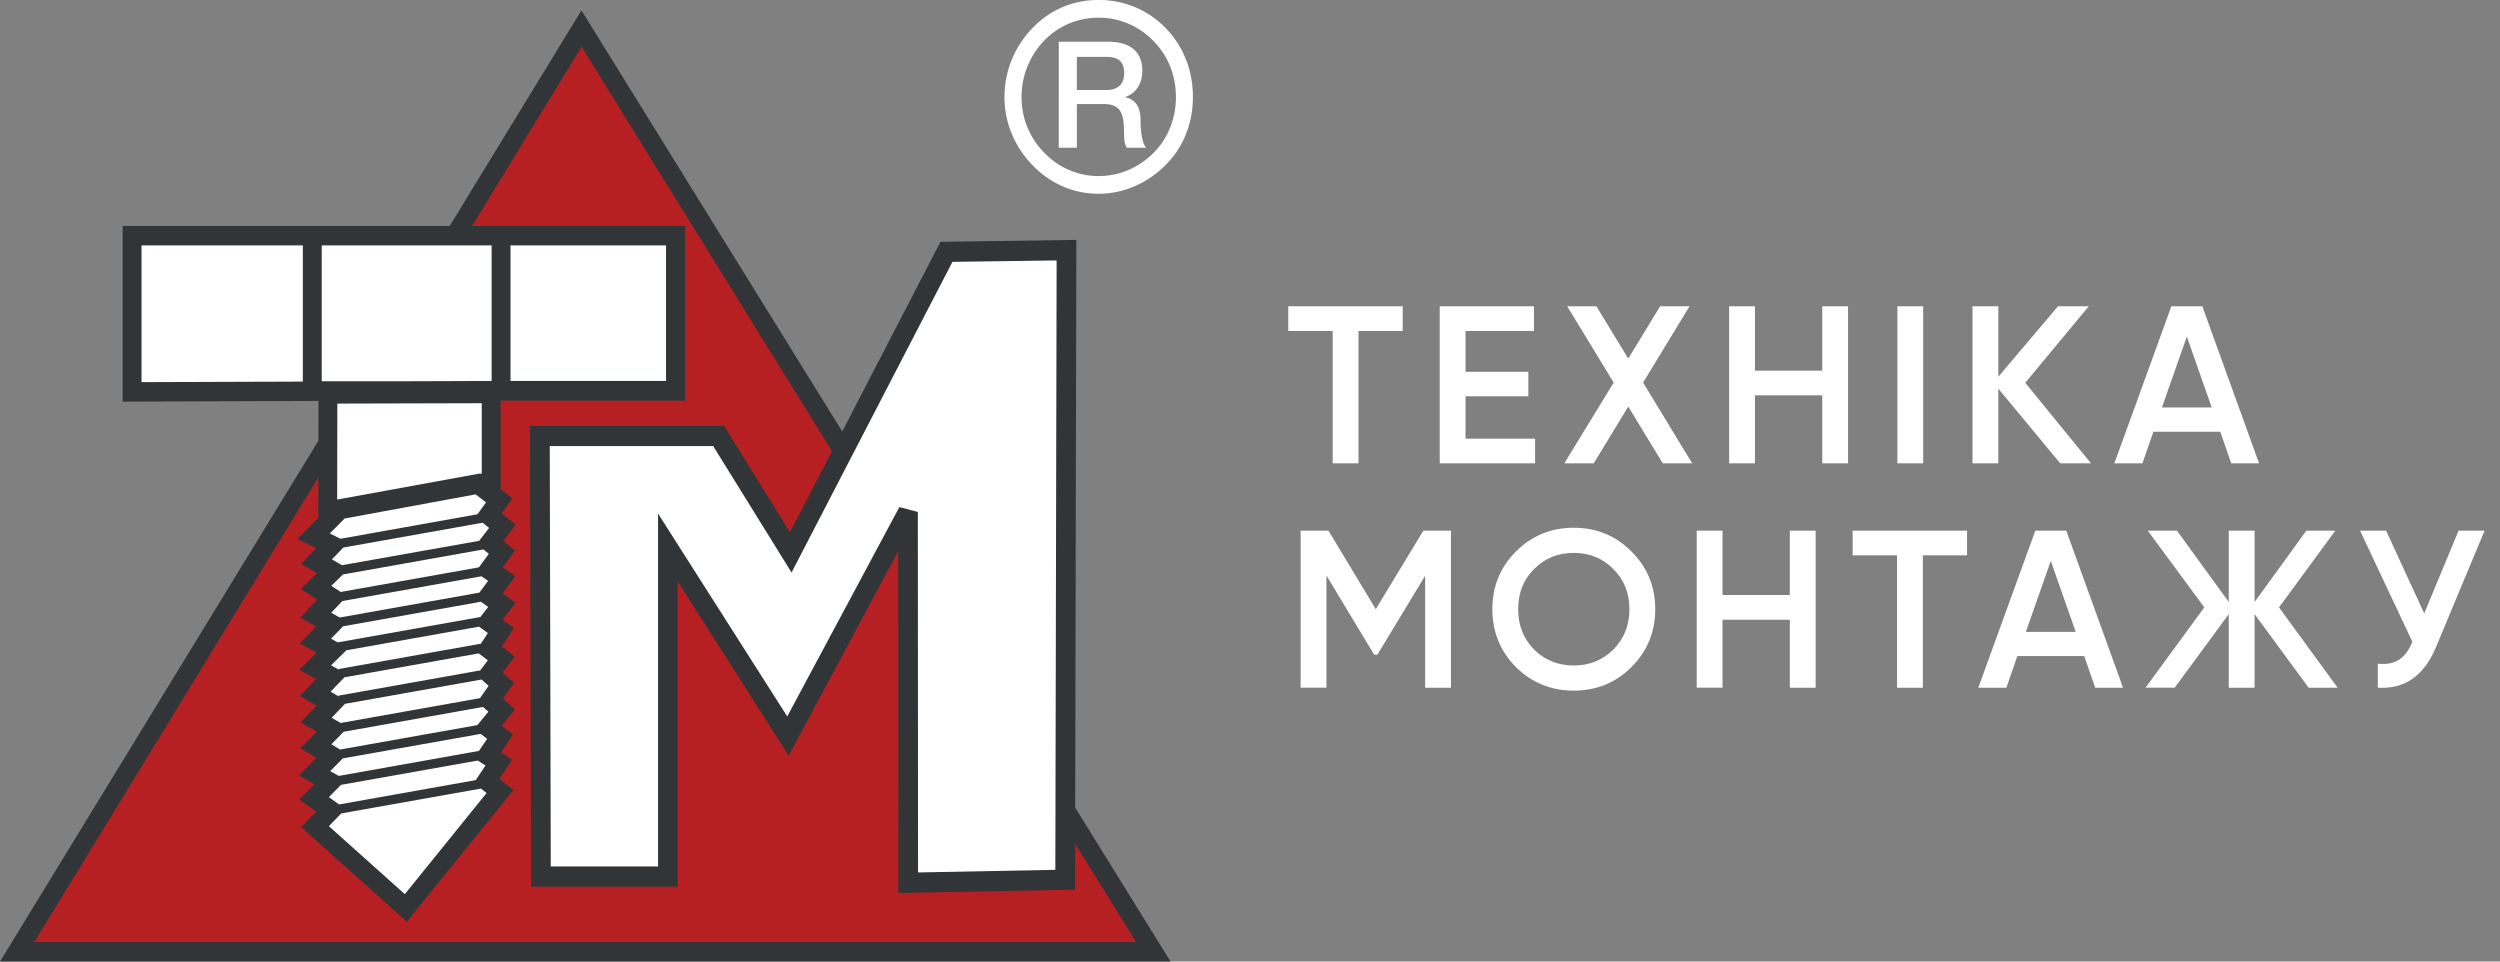 <svg width="156" height="60" fill="none" xmlns="http://www.w3.org/2000/svg"><rect width="100%" height="100%" fill="#808080" stroke="none"/><path fill-rule="evenodd" clip-rule="evenodd" d="M71.966 59.39L36.286 1.784 1.07 59.391h70.896z" fill="#B72023"/><path fill-rule="evenodd" clip-rule="evenodd" d="M33.755 54.695h7.925V34.163l7.49 11.763 7.49-13.981.014 23.138 9.796-.187.083-39.284-7.487.102-9.717 18.755-4.505-7.268H33.691l.063 27.494z" fill="#fff"/><path fill-rule="evenodd" clip-rule="evenodd" d="M30.647 24.377H42.15v-9.67H8.242v9.748l12.211-.04-.006 7.523.775-.143-1.653 1.664 1.156.575-.974 1.014 1.014.589-1.04 1.014 1 .653-1.027 1.082 1.007.561-1.023 1.055 1.063.589-1.08 1.062 1.034.571-1.027 1.069 1.04.616-.987 1.024 1.027.585-1.037 1.051.994.596-1.074 1.092.97.548-1 1.014 1.04.749-.987 1.014 5.669 5.073 5.877-7.265-.835-.667.755-1.136-.702-.453.102-.146.68-1.014-.756-.589.858-1.04-.729-.644.703-.987-.729-.667.729-.963-.779-.588.752-1.147-.752-.548.819-1.055-.809-.575.795-1.068-.795-.548.809-1.096-.742-.612.768-1.004-.858-.694.656-.93-1.322-1.013.825-.15v-5.679z" fill="#fff"/><path d="M0 60h73.042l-5.95-9.606.073-35.425-8.478.119-6.132 11.834L36.282.647 28.06 14.1H7.653v10.963l12.218-.044-.004 2.484L0 60zm18.897-36.188l-10.065.034v-8.534h10.065v8.5zm40.536-7.472l6.5-.089-.08 38.026-8.567.163-.013-22.495-1.153-.303-6.997 13.063-8.06-12.658v22.019h-6.695l-.063-26.232h10.197l4.89 7.891 10.04-19.385zM36.289 2.92l15.627 25.234-2.62 5.06-4.118-6.645H33.069l.07 28.76h9.153V36.286l6.92 10.868L56.045 34.4l.013 21.325 11.025-.21.007-2.866 3.8 6.135H2.14l17.72-28.987-.003 2.524-1.298 1.31 1.17.582-.938.977.99.575-1.01.983 1.023.67-1.063 1.124.997.554-1.027 1.055 1.05.578-1.08 1.062 1.054.585-1.014 1.052 1.04.612-.997 1.035 1.017.578-1.027 1.038.997.596-1.09 1.105.971.552-.94.952 1.043.752-.938.963 6.6 5.907 6.648-8.22-.874-.705.788-1.187-.689-.45.749-1.119-.706-.551.835-1.014-.759-.667.696-.98-.715-.657.761-1.007-.811-.613.759-1.156-.716-.521.825-1.062-.818-.582.798-1.075-.795-.548.775-1.051-.732-.606.772-1.007-.875-.708.666-.942-.729-.558v-5.53h11.503V14.101H29.458L36.289 2.92zM21.504 32.356l8.173-1.507.649.497-.53.745-8.554 1.528-.663-.33.925-.933zm-.464-1.184l.01-5.988 9.01-.024v4.39l-.085.016-.027-.02-8.908 1.626zm.371 7.908l8.597-1.531.454.323-.487.63-8.902 1.582-.417-.231.755-.773zm-.745-.844l.699-.735v.004l8.676-1.545.418.286-.547.735-8.713 1.551-.533-.296zm.48 3.55l-.487-.27.954-.939 8.279-1.473.55.398-.434.664-8.869 1.579.007.04zm.348.476l8.375-1.49.573.431-.477.63-8.846 1.575.007.045-.497-.293.865-.898zm8.295 2.984l-8.567 1.524-.546-.326.772-.783 8.692-1.548.335.296-.686.837zm.61.86l-.517.753-8.746 1.558-.527-.3.779-.792 8.607-1.531.404.313zm-.45-2.541l-8.69 1.548-.567-.323.838-.871 8.524-1.518.434.398-.54.766zm-.064-8.163l-8.616 1.535v.006l-.593-.388.728-.71 8.763-1.56.334.276-.616.84zm.017-1.654l-8.564 1.521-.626-.364.709-.738 8.696-1.549.401.324-.616.806zm-8.623 15.227l8.534-1.517.48.31-.606.911-8.528 1.518-.636-.456.756-.766zm.013 1.783l8.723-1.551.347.279-5.101 6.308-4.738-4.24.769-.796zm10.564-26.987v-8.459h9.704v8.46h-9.704zm-11.78-8.459h10.601v8.46l-5.721.02h-4.88v-8.48z" fill="#323537"/><path fill-rule="evenodd" clip-rule="evenodd" d="M66.071 2.603h3.078c1.408 0 2.13.667 2.13 1.786 0 1.27-.858 1.593-1.067 1.668v.02c.388.055.958.35.958 1.399 0 .769.109 1.473.35 1.742h-1.208c-.173-.286-.173-.65-.173-.973 0-1.215-.242-1.753-1.282-1.753h-1.66v2.726h-1.13V2.603h.004zm2.485-1.497c-.653 0-1.263.119-1.832.357a4.71 4.71 0 00-1.528 1.031 5.047 5.047 0 00-1.451 3.563c0 .65.116 1.269.348 1.847a4.88 4.88 0 001.027 1.58c.457.483.98.857 1.57 1.115a4.63 4.63 0 001.856.388c.636 0 1.249-.122 1.835-.367a4.958 4.958 0 001.574-1.055c.463-.46.815-.987 1.056-1.589a5.076 5.076 0 00.365-1.92 5.12 5.12 0 00-.348-1.884 4.722 4.722 0 00-1.01-1.569 4.765 4.765 0 00-1.584-1.116 4.666 4.666 0 00-1.878-.381zm0-1.106a5.82 5.82 0 012.312.463A5.81 5.81 0 0172.8 1.817c.53.561.935 1.201 1.216 1.926.282.721.421 1.494.421 2.304 0 .837-.149 1.62-.447 2.354a5.594 5.594 0 01-1.296 1.933 6.117 6.117 0 01-1.928 1.303 5.616 5.616 0 01-2.213.453 5.55 5.55 0 01-2.259-.47 5.809 5.809 0 01-1.915-1.368A6.1 6.1 0 0163.116 8.3a5.874 5.874 0 01-.437-2.252 6.156 6.156 0 011.796-4.345A5.676 5.676 0 0166.338.428 5.775 5.775 0 0168.556 0zM67.2 5.614h1.848c.713 0 1.1-.36 1.1-1.054 0-.844-.533-1.011-1.12-1.011h-1.831v2.065h.003z" fill="#fff"/><path d="M87.529 19.113v1.54H84.77v8.26h-1.61v-8.26h-2.772v-1.54h7.14zm3.92 8.26h4.34v1.54h-5.95v-9.8h5.88v1.54h-4.27V23.2h3.92v1.526h-3.92v2.646zm14.144 1.54h-1.834l-2.156-3.542-2.156 3.542h-1.834l3.08-5.04-2.898-4.76h1.82l1.988 3.262 1.988-3.262h1.834l-2.898 4.76 3.066 5.04zm8.115-9.8h1.61v9.8h-1.61V24.67h-4.2v4.242h-1.61v-9.8h1.61v4.018h4.2v-4.018zm4.689 0h1.61v9.8h-1.61v-9.8zm12.08 9.8h-1.918l-3.864-4.662v4.662h-1.61v-9.8h1.61v4.396l3.724-4.396h1.918l-3.962 4.774 4.102 5.026zm8.753 0l-.686-1.974h-4.172l-.686 1.974h-1.75l3.556-9.8h1.932l3.542 9.8h-1.736zm-4.326-3.486h3.108l-1.554-4.424-1.554 4.424zm-44.365 7.686v9.8h-1.61v-6.986l-2.982 4.928h-.196l-2.982-4.942v7h-1.61v-9.8h1.736l2.954 4.9 2.968-4.9h1.722zm11.264 8.512c-.98.98-2.18 1.47-3.598 1.47-1.419 0-2.623-.49-3.612-1.47-.98-.99-1.47-2.194-1.47-3.612 0-1.419.49-2.618 1.47-3.598.989-.99 2.193-1.484 3.612-1.484 1.418 0 2.618.495 3.598 1.484.989.98 1.484 2.18 1.484 3.598 0 1.419-.495 2.623-1.484 3.612zm-6.076-1.092c.672.663 1.498.994 2.478.994.98 0 1.801-.331 2.464-.994.672-.672 1.008-1.512 1.008-2.52s-.336-1.843-1.008-2.506c-.663-.672-1.484-1.008-2.464-1.008s-1.806.336-2.478 1.008c-.663.663-.994 1.498-.994 2.506 0 1.008.331 1.848.994 2.52zm15.958-7.42h1.61v9.8h-1.61V38.67h-4.2v4.242h-1.61v-9.8h1.61v4.018h4.2v-4.018zm11.059 0v1.54h-2.758v8.26h-1.61v-8.26h-2.772v-1.54h7.14zm7.997 9.8l-.686-1.974h-4.172l-.686 1.974h-1.75l3.556-9.8h1.932l3.542 9.8h-1.736zm-4.326-3.486h3.108l-1.554-4.424-1.554 4.424zm19.45 3.486h-1.806l-3.374-4.592v4.592h-1.61V38.32l-3.374 4.592h-1.82l3.668-5.012-3.528-4.788h1.82l3.234 4.452v-4.452h1.61v4.452l3.234-4.452h1.806l-3.514 4.788 3.654 5.012zm7.549-9.8h1.624L152 40.393c-.746 1.782-1.955 2.623-3.626 2.52v-1.498c.551.056.994-.028 1.33-.252.346-.224.621-.597.826-1.12l-3.262-6.93h1.624l2.38 5.166 2.142-5.166z" fill="#fff"/></svg>